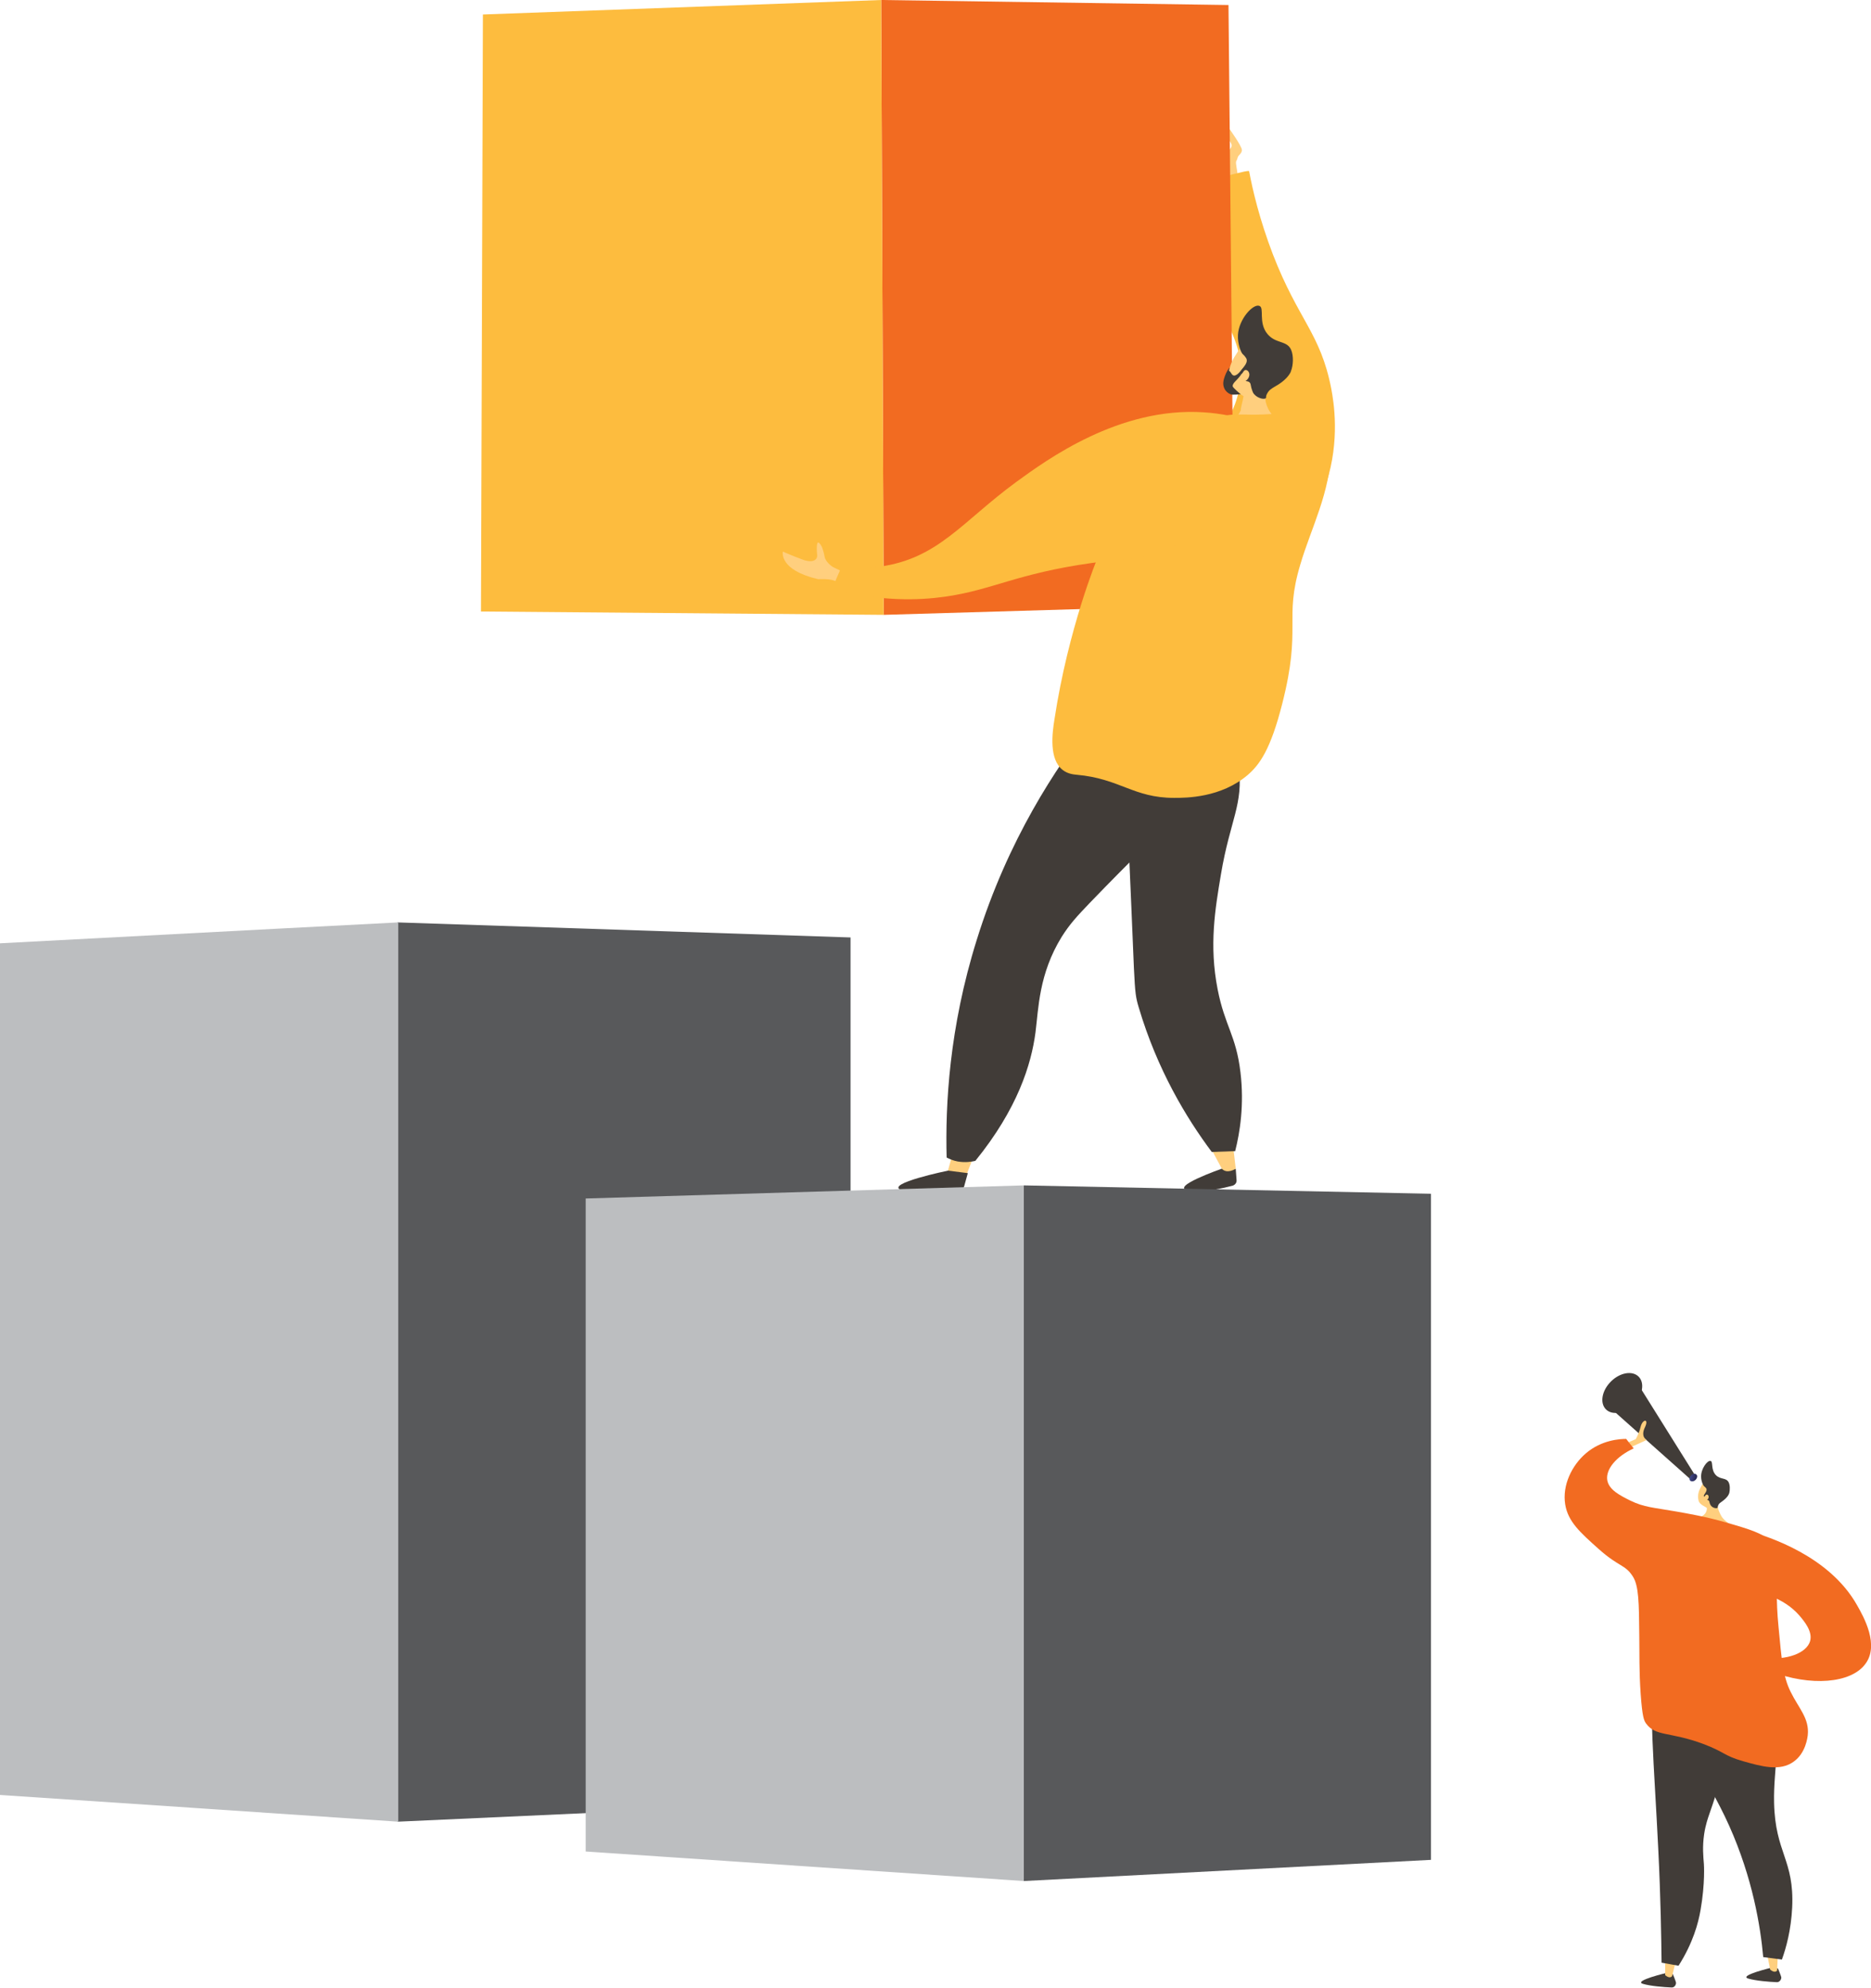 <svg width="514" height="546" viewBox="0 0 514 546" fill="none" xmlns="http://www.w3.org/2000/svg">
<g clip-path="url(#clip0)">
<path d="M109.181 500.392L233.664 494.729V257.504L109.181 253.372V500.392Z" fill="#58595B"/>
<path d="M0 259.111V493.045L52.639 496.565L109.411 500.392V253.372L75.516 255.132L0 259.111Z" fill="#BCBEC0"/>
<path d="M267.559 317.422L265.569 322.549C265.569 322.549 262.891 323.391 260.29 322.014L261.744 316.81L267.559 317.422Z" fill="#FFCF7E"/>
<path d="M339.938 47.751C340.014 47.139 339.326 44.767 339.632 44.231C340.167 43.313 339.785 43.236 340.55 42.471C340.932 42.088 341.238 41.629 341.162 41.094C341.009 39.946 337.719 35.354 337.719 35.354C337.719 35.354 336.189 37.038 337.107 37.956C338.025 38.874 338.79 39.869 338.025 40.788C337.26 41.706 336.954 42.93 336.954 44.231C336.954 45.455 337.948 48.975 337.948 48.975C337.948 48.975 339.708 49.282 339.938 47.751Z" fill="#FFCF7E"/>
<path d="M343.151 46.986C344.146 52.343 346.059 60.378 349.655 69.79C356.694 88.003 362.738 91.446 365.722 106.751C366.411 110.424 368.17 120.908 364.345 132.769C362.738 137.82 361.284 142.029 357.612 143.865C349.578 147.921 334.353 139.427 332.057 129.173C330.145 120.373 339.249 117.847 340.703 104.915C342.157 91.829 333.511 87.391 332.822 72.468C332.516 65.505 330.298 58.541 336.112 48.363C337.26 48.44 342.004 46.833 343.151 46.986Z" fill="#FDBC3E"/>
<path d="M242.769 168.889L339.096 166.057L337.489 1.377L242.08 0L242.769 168.889Z" fill="#F26B21"/>
<path d="M132.134 167.971L242.769 168.889L242.08 0L132.67 3.979L132.134 167.971Z" fill="#FDBC3E"/>
<path d="M339.479 321.019L339.708 324.157C339.785 324.845 339.326 325.457 338.637 325.687C336.265 326.299 330.833 327.677 326.548 326.988C320.963 326.146 335.653 321.019 335.653 321.019H339.479Z" fill="#413C38"/>
<path d="M338.79 315.05L339.479 321.019C339.479 321.019 337.107 322.626 335.653 321.019L332.746 315.586L338.79 315.05Z" fill="#FFCF7E"/>
<path d="M265.876 322.243L264.881 325.84C264.575 326.758 263.733 327.447 262.739 327.524C259.219 327.83 251.109 328.289 247.589 326.911C242.922 325.151 260.443 321.555 260.443 321.555L265.876 322.243Z" fill="#413C38"/>
<path d="M335.271 194.678C337.183 198.198 339.479 203.631 340.32 210.442C341.621 221.078 337.948 225.134 335.424 240.133C333.817 249.698 332.134 259.647 334.505 271.737C336.495 281.915 339.555 284.287 340.779 294.542C341.851 303.495 340.626 311.071 339.326 316.198C337.183 316.275 335.041 316.351 332.899 316.428C325.86 307.015 317.903 293.776 312.853 276.788C311.246 271.431 312.011 272.579 309.41 218.094C309.104 212.202 308.798 205.314 313.388 200.187C319.586 193.3 331.062 194.218 335.271 194.678Z" fill="#413C38"/>
<path d="M326.701 191.693C332.21 195.672 332.44 204.779 331.292 210.594C329.379 219.854 323.335 223.144 299.31 248.091C295.867 251.688 293.878 253.831 291.659 257.351C285.386 267.528 285.309 277.017 284.467 283.598C283.32 292.322 279.571 304.566 267.941 318.876C266.946 319.106 265.187 319.412 263.044 319.029C261.82 318.8 260.826 318.34 260.06 317.958C259.678 303.571 260.749 282.374 268.324 258.192C276.893 230.567 290.282 210.594 299.693 198.58C309.41 189.703 320.734 187.408 326.701 191.693Z" fill="#413C38"/>
<path d="M228.768 155.727C228.768 155.727 226.855 154.502 226.549 152.972C226.243 151.441 225.86 149.834 225.019 149.146C224.253 148.38 224.33 151.135 224.483 152.436C224.636 153.737 223.335 154.809 220.351 153.661C217.291 152.513 215.072 151.518 215.072 151.518C215.072 151.518 213.848 156.569 224.789 159.094C224.789 159.094 228.385 158.864 229.609 159.706C230.757 160.548 230.221 159.936 230.221 159.936L231.599 157.104L228.768 155.727Z" fill="#FFCF7E"/>
<path d="M337.719 104.685C337.03 101.547 338.714 98.716 339.096 98.104C340.626 95.579 341.009 95.272 341.697 94.813L342.692 94.278H342.769C343.381 94.125 345.446 94.125 345.829 94.278C347.13 94.66 348.277 100.093 347.436 107.669C347.512 107.975 347.512 108.282 347.512 108.588C347.589 108.894 347.589 109.276 347.589 109.582C347.895 112.261 349.502 114.633 351.95 115.781C356.617 118 357.153 119.071 357 119.531C356.694 120.832 351.261 120.602 347.359 119.913C338.867 118.459 333.664 121.291 334.199 119.76C334.429 119.071 339.02 116.852 341.009 112.414C340.473 113.485 341.468 110.042 341.621 108.817C341.315 108.588 338.254 106.981 337.719 104.685Z" fill="#FFCF7E"/>
<path d="M340.091 91.982C339.938 94.354 340.932 96.956 341.468 97.339C341.544 97.415 341.927 97.721 342.309 98.333C342.386 98.41 342.386 98.487 342.462 98.639C342.921 100.17 340.397 101.777 340.856 102.466C341.162 103.001 342.768 102.389 342.998 102.848C343.151 103.231 341.774 103.996 341.927 104.455C342.08 104.838 342.921 104.532 343.38 105.144C343.61 105.45 343.534 105.603 343.763 106.522C343.916 106.981 344.069 107.516 344.222 107.822C344.987 109.276 347.283 109.889 347.742 109.353C347.895 109.2 347.742 109.047 347.895 108.588C347.895 108.588 348.048 108.129 348.43 107.593C348.966 106.828 350.113 106.292 351.338 105.527C353.556 104.073 354.245 102.772 354.475 102.389C354.551 102.236 354.628 102.083 354.628 102.007C355.316 100.323 355.393 97.721 354.704 96.114C353.556 93.436 350.496 94.507 348.201 91.752C345.599 88.615 347.436 84.559 345.982 84.023C344.299 83.335 340.32 87.62 340.091 91.982Z" fill="#413C38"/>
<path d="M341.697 101.93C342.31 101.165 343.304 102.007 343.228 103.001C343.151 103.996 342.156 105.068 341.162 104.761C340.167 104.532 340.856 103.001 341.697 101.93Z" fill="#FFCF7E"/>
<path d="M342.233 100.247L340.779 101.93C340.779 101.93 339.249 103.996 338.407 102.772C337.795 101.777 337.566 101.777 337.566 101.854C337.566 101.854 337.719 101.394 337.795 100.935C337.413 101.394 336.877 102.236 336.495 103.308C336.112 104.379 335.806 105.527 336.342 106.675C336.342 106.751 336.954 107.976 338.254 108.358C338.254 108.358 338.714 108.511 340.856 108.282C340.856 108.282 338.637 106.522 338.637 106.062C338.637 104.991 340.091 104.455 341.315 102.313C341.85 101.547 342.08 100.782 342.233 100.247Z" fill="#413C38"/>
<path d="M314.307 125.5C318.056 122.286 324.1 118 332.44 115.245C341.009 112.414 340.091 115.169 356.77 112.95C358.071 112.797 360.443 112.567 362.355 113.868C365.339 115.934 365.645 120.449 365.645 123.587C365.492 135.218 360.213 144.937 357.229 155.038C352.639 170.343 357.688 172.026 352.256 193.3C349.043 206.003 345.982 210.059 342.845 212.814C335.424 219.165 325.86 219.165 322.57 219.165C311.323 219.165 307.727 213.885 295.791 212.814C294.949 212.737 293.343 212.584 291.965 211.513C288.14 208.605 289.058 201.412 289.67 197.662C293.496 172.409 301.529 153.201 301.529 153.201C304.59 146.008 308.798 136.443 314.307 125.5Z" fill="#FDBC3E"/>
<path d="M352.868 119.607C347.972 117.082 340.32 113.868 330.68 113.256C307.497 111.725 287.604 126.265 279.188 132.387C264.345 143.253 257.765 153.431 241.698 155.65C237.26 156.262 233.511 156.109 231.139 155.803C230.298 157.793 229.38 159.782 228.538 161.849C242.004 165.292 252.486 164.909 259.525 163.915C272.608 162.078 279.188 157.563 299.846 154.655C308.874 153.354 308.874 154.043 313.006 153.201C323.641 151.059 337.949 143.636 352.868 119.607Z" fill="#FDBC3E"/>
<path d="M281.254 516.691L393.113 510.875V327.906L281.254 325.61V516.691Z" fill="#58595B"/>
<path d="M160.902 508.58L281.254 516.691V325.61L160.902 329.207V508.58Z" fill="#BCBEC0"/>
<path d="M488.446 540.72C488.446 540.72 489.364 542.863 489.364 543.245C489.287 544.01 488.675 544.546 488.063 544.47C486.074 544.393 482.248 544.087 480.259 543.475C477.505 542.633 486.992 540.414 486.992 540.414L488.446 540.72Z" fill="#413C38"/>
<path d="M488.369 537.582L488.216 541.256C488.216 541.256 487.68 542.174 486.303 541.026L485.538 537.123L488.369 537.582Z" fill="#FFCF7E"/>
<path d="M481.483 469.552C483.702 470.777 485.003 472.46 485.538 473.149C489.746 478.965 487.145 485.24 487.375 495.188C487.681 509.039 492.96 510.799 492.348 523.961C492.042 530.16 490.665 535.134 489.517 538.271C487.834 538.042 486.074 537.812 484.391 537.582C483.626 529.088 481.483 515.926 475.056 501.54C468.323 486.541 460.596 478.812 463.656 472.996C466.181 468.252 475.286 466.185 481.483 469.552Z" fill="#413C38"/>
<path d="M459.525 542.174C459.525 542.174 460.443 544.316 460.443 544.699C460.366 545.464 459.831 546 459.142 545.923C457.153 545.847 453.327 545.541 451.338 544.929C448.584 544.087 458.071 541.868 458.071 541.868L459.525 542.174Z" fill="#413C38"/>
<path d="M460.289 539.036L459.371 542.786C459.371 542.786 458.836 543.704 457.458 542.556V538.577L460.289 539.036Z" fill="#FFCF7E"/>
<path d="M473.22 471.695C477.351 475.904 472.149 490.903 469.471 498.632C469.241 499.32 468.553 501.233 468.17 503.759C467.635 507.355 467.941 510.034 468.094 512.023C468.094 512.023 468.476 517.227 467.175 524.65C466.563 528.246 465.11 533.68 461.131 539.955C459.601 539.649 457.994 539.419 456.464 539.113C456.387 532.379 456.234 521.359 455.546 507.738C454.475 485.469 452.638 465.191 454.934 464.731C455.699 464.578 455.852 466.798 458.224 468.787C463.579 473.608 470.083 468.481 473.22 471.695Z" fill="#413C38"/>
<path d="M480.488 420.577C485.615 422.031 502.523 427.311 510.174 440.932C512.011 444.146 516.448 452.028 512.317 457.232C508.415 462.283 497.627 463.43 486.074 458.992C485.461 457.768 484.926 456.62 484.314 455.395C491.047 456.161 496.25 454.018 497.244 450.881C498.086 448.126 495.561 445.218 494.26 443.687C489.823 438.637 483.243 437.336 480.947 436.953C480.871 431.596 480.641 426.087 480.488 420.577Z" fill="#F26B21"/>
<path d="M448.811 385.772C451.289 383.29 451.893 379.873 450.158 378.141C448.424 376.409 445.009 377.017 442.531 379.5C440.053 381.982 439.45 385.398 441.184 387.13C442.918 388.862 446.333 388.254 448.811 385.772Z" fill="#413C38"/>
<path d="M465.875 405.578L450.267 380.631C450.037 380.325 449.731 380.096 449.349 380.096C447.665 379.943 443.228 380.172 441.927 385.452C441.851 385.912 441.927 386.371 442.31 386.677L464.498 406.42L465.875 405.578Z" fill="#413C38"/>
<path d="M464.574 405.272C464.115 405.731 463.962 406.42 464.345 406.726C464.651 407.032 465.339 406.956 465.798 406.497C466.257 406.037 466.411 405.349 466.028 405.043C465.722 404.66 465.033 404.813 464.574 405.272Z" fill="url(#paint0_linear)"/>
<path d="M448.124 397.467L452.332 395.554C452.332 395.554 450.649 394.635 451.873 392.11C453.098 389.585 451.261 389.738 450.726 391.88C450.19 394.023 449.349 395.324 449.349 395.324L446.824 396.395L448.124 397.467Z" fill="#FFCF7E"/>
<path d="M466.64 412.236C466.181 410.629 466.87 409.175 467.099 408.792C467.788 407.415 467.941 407.262 468.323 407.032L468.782 406.726C468.782 406.726 468.782 406.726 468.859 406.726C469.165 406.573 470.236 406.573 470.466 406.573C471.154 406.726 471.919 409.481 471.843 413.384C471.843 413.537 471.919 413.69 471.919 413.843C471.996 414.149 471.996 414.302 471.996 414.378C472.072 414.685 472.531 415.986 473.143 416.827C474.597 418.74 478.576 420.577 478.423 421.266C478.27 421.878 474.521 421.495 470.925 420.653C468.4 420.041 464.115 418.74 464.268 417.822C464.421 416.904 468.782 417.439 468.935 414.302C468.859 413.919 466.946 413.46 466.64 412.236Z" fill="#FFCF7E"/>
<path d="M467.328 405.655C467.328 406.879 467.941 408.18 468.247 408.333C468.247 408.333 468.476 408.486 468.706 408.792C468.706 408.869 468.782 408.869 468.782 408.945C469.088 409.71 467.864 410.629 468.094 411.011C468.247 411.241 469.088 410.935 469.165 411.088C469.241 411.317 468.553 411.7 468.706 411.93C468.782 412.083 469.241 411.93 469.471 412.236C469.624 412.389 469.547 412.465 469.7 412.924C469.777 413.154 469.93 413.46 470.006 413.537C470.465 414.225 471.613 414.455 471.843 414.149C471.919 414.072 471.843 413.996 471.919 413.766C471.919 413.766 471.996 413.537 472.149 413.231C472.378 412.848 472.99 412.542 473.526 412.083C474.597 411.241 474.903 410.552 474.98 410.323C474.98 410.246 475.056 410.17 475.056 410.17C475.286 409.251 475.286 407.95 474.903 407.185C474.214 405.808 472.684 406.496 471.384 405.195C469.93 403.665 470.695 401.522 469.93 401.293C469.088 401.063 467.252 403.435 467.328 405.655Z" fill="#413C38"/>
<path d="M468.553 410.705C468.859 410.323 469.394 410.629 469.394 411.164C469.394 411.7 468.935 412.236 468.4 412.159C467.864 412.083 468.094 411.241 468.553 410.705Z" fill="#FFCF7E"/>
<path d="M486.303 423.332C484.39 421.266 480.947 420.118 473.908 418.128C468.629 416.598 463.656 415.756 460.672 415.22C454.169 414.072 451.72 414.072 447.818 412.159C445.064 410.782 442.003 409.251 441.544 406.573C441.085 403.588 443.993 400.068 448.813 397.849C448.124 397.007 447.436 396.166 446.747 395.247C445.14 395.247 440.014 395.477 435.653 399.227C431.827 402.517 429.15 407.95 429.991 413.23C430.756 417.975 434.123 420.959 439.173 425.474C444.834 430.525 446.441 429.683 448.583 433.05C450.19 435.576 450.267 440.167 450.343 449.273C450.42 454.4 450.267 458.686 450.726 465.343C451.185 471.695 451.644 472.613 452.179 473.378C454.781 477.052 458.683 475.598 467.941 479.041C473.832 481.26 473.526 482.255 478.882 483.786C483.778 485.163 488.981 486.694 492.807 483.862C496.097 481.49 496.556 477.205 496.632 476.592C497.091 472.001 494.184 469.323 491.888 464.655C489.823 460.446 489.44 455.931 488.598 446.901C487.068 431.673 490.129 427.617 486.303 423.332Z" fill="#F26B21"/>
</g>
<defs>
<linearGradient id="paint0_linear" x1="466.108" y1="406.101" x2="464.17" y2="405.681" gradientUnits="userSpaceOnUse">
<stop offset="0.004" stop-color="#26264F"/>
<stop offset="1" stop-color="#444B8C"/>
</linearGradient>
<clipPath id="clip0">
<rect width="514" height="546" fill="white"/>
</clipPath>
</defs>
</svg>
